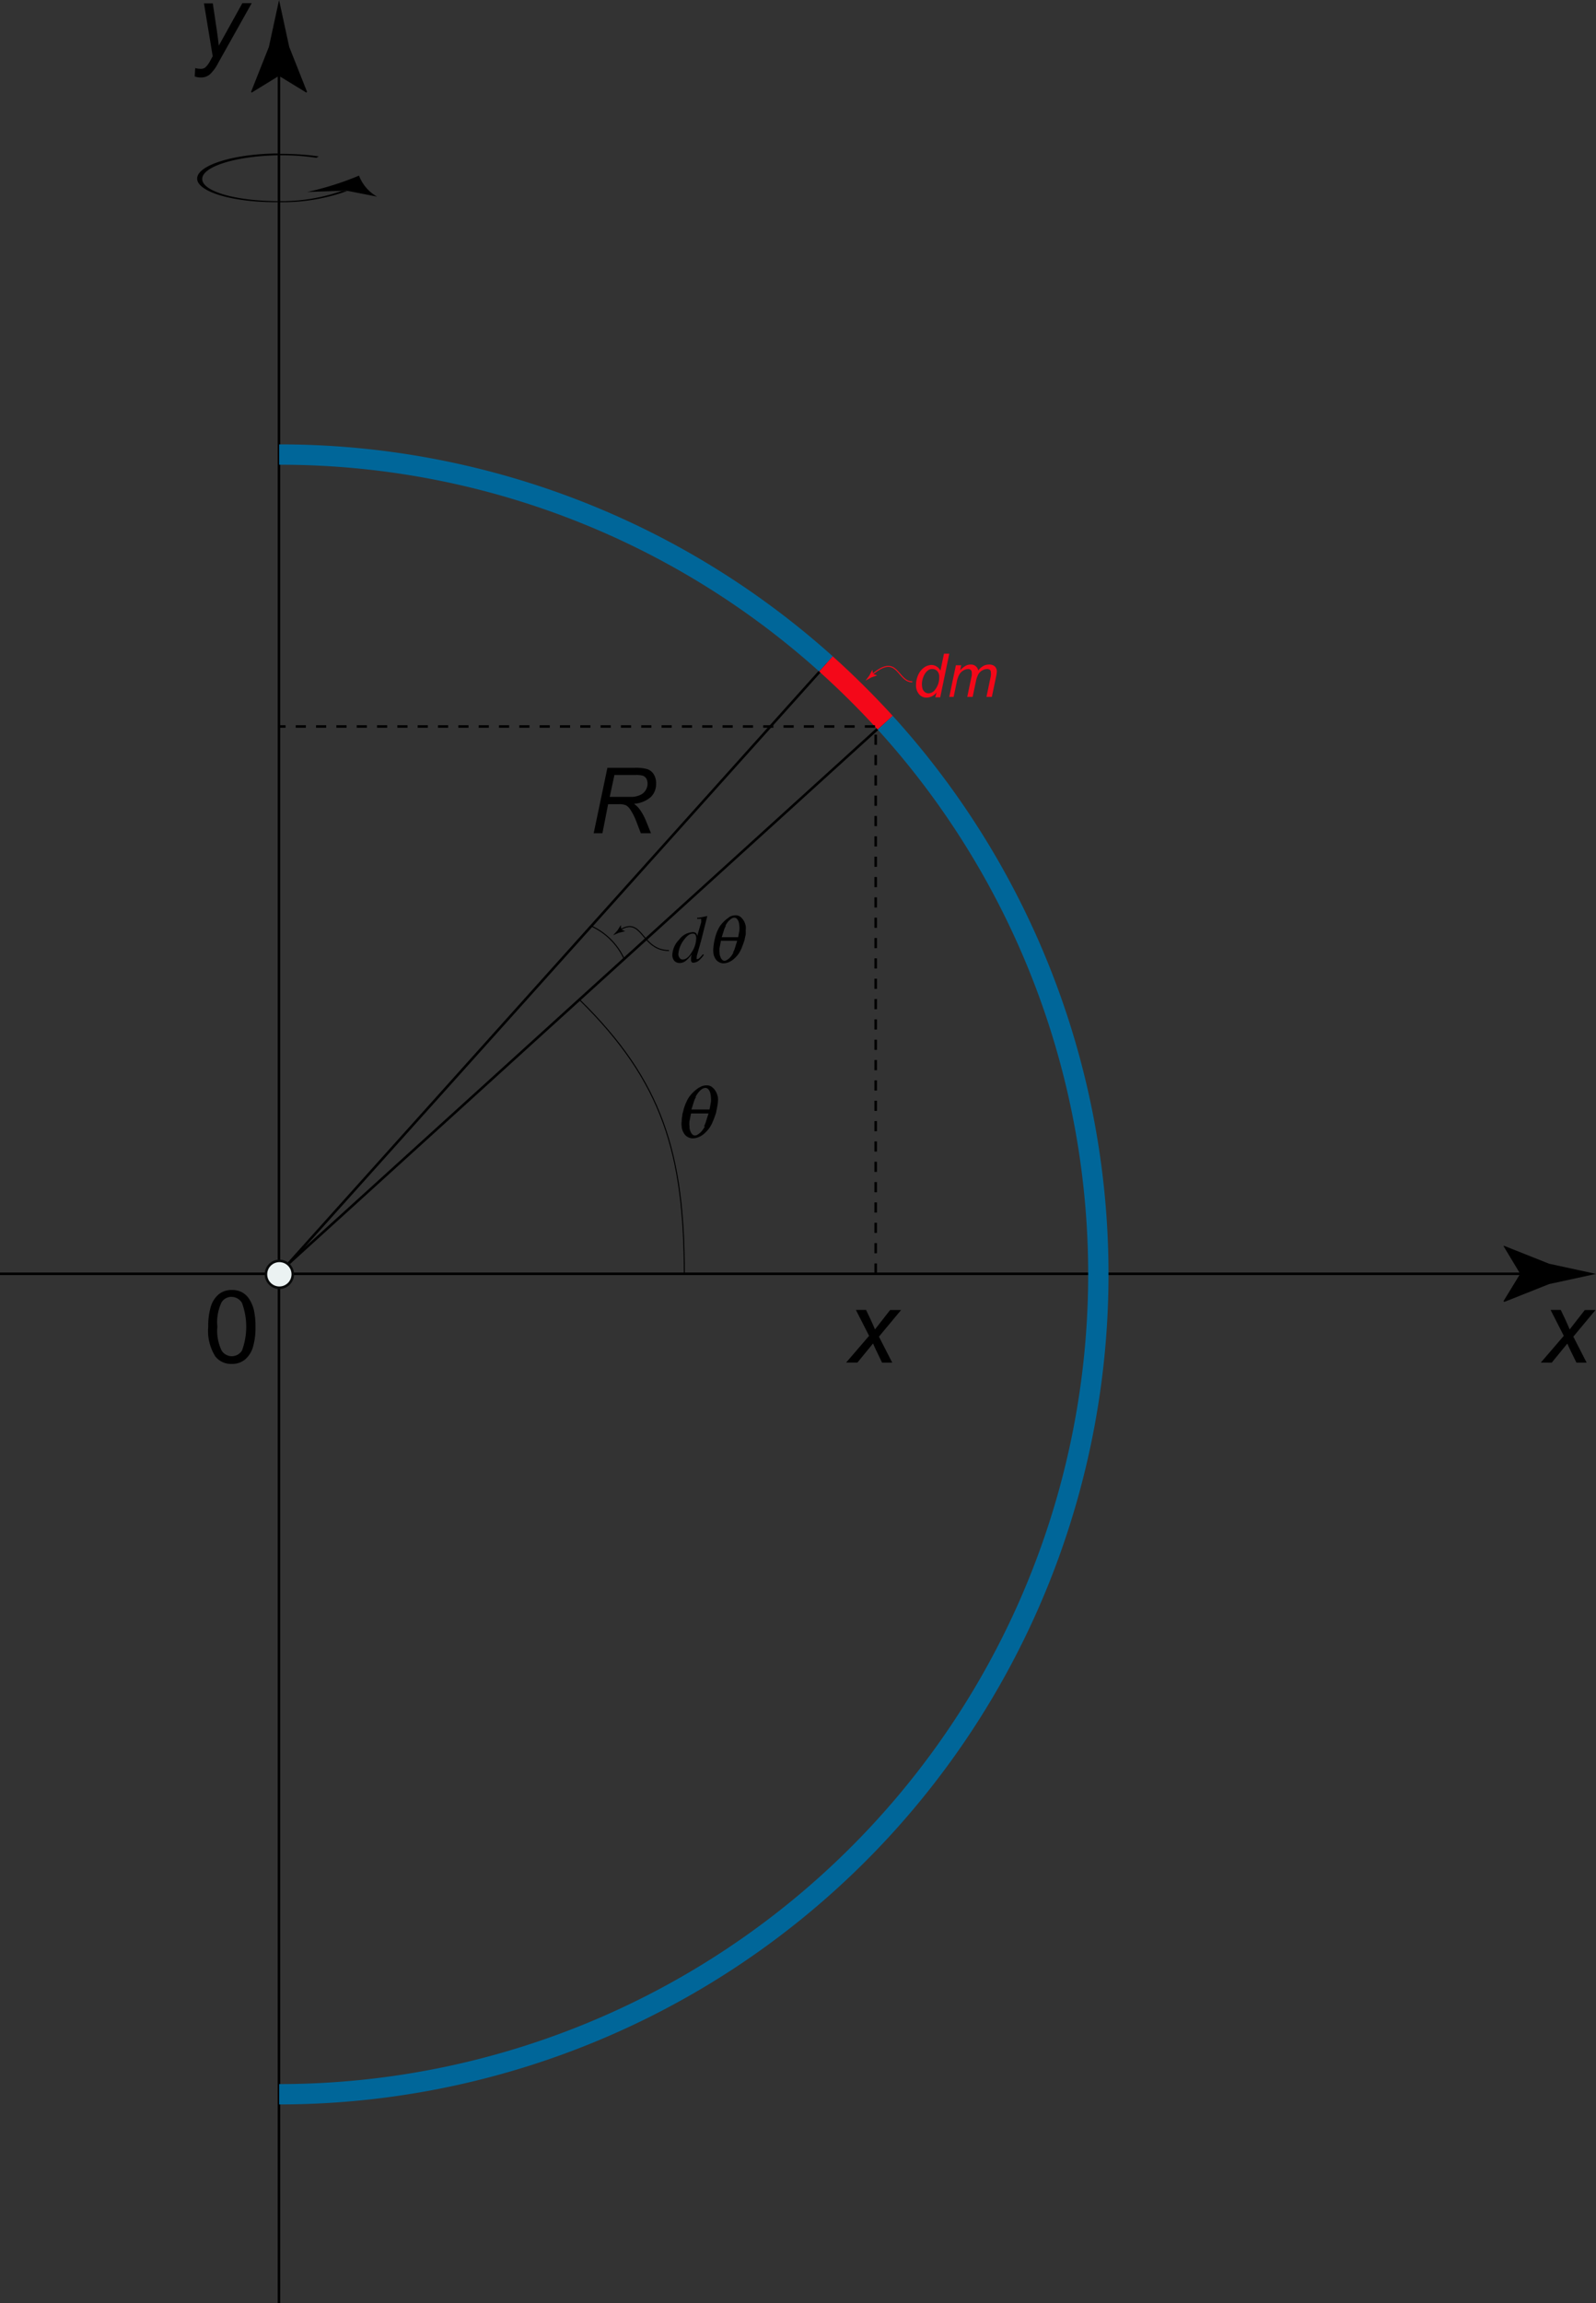 <svg id="_Layer_" data-name="&lt;Layer&gt;" xmlns="http://www.w3.org/2000/svg" xmlns:xlink="http://www.w3.org/1999/xlink" viewBox="0 0 157.05 226.48"><rect x="0" y="0" width="157.05" height="226.48" fill="#333333" stroke="none"/><defs><style>.cls-1,.cls-10,.cls-12,.cls-2,.cls-3,.cls-7,.cls-8,.cls-9{fill:none;}.cls-12,.cls-2,.cls-3,.cls-9{stroke:#000;}.cls-2{stroke-miterlimit:10;}.cls-2,.cls-3,.cls-4,.cls-9{stroke-width:0.25px;}.cls-4{fill:#ebf2f2;stroke:#090a0a;}.cls-5{isolation:isolate;}.cls-6{clip-path:url(#clip-path);}.cls-7{stroke:#069;}.cls-7,.cls-8{stroke-width:2px;}.cls-10,.cls-8{stroke:#f40819;}.cls-9{stroke-dasharray:1 1;}.cls-10,.cls-12{stroke-width:0.1px;}.cls-11{fill:#f40819;}</style><clipPath id="clip-path" transform="translate(0 -3.06)"><polygon id="SVGID" class="cls-1" points="19.35 23.01 19.44 18.21 37.2 18.07 37.11 22.87 19.35 23.01"/></clipPath></defs><line class="cls-2" x1="81.38" y1="65.24" x2="27.55" y2="125.18"/><line class="cls-2" x1="87.09" y1="71.01" x2="27.38" y2="125.18"/><path d="M20.49,133.52a6.7,6.7,0,0,1,.26-2,2.58,2.58,0,0,1,.78-1.19,2,2,0,0,1,1.29-.42,2.08,2.08,0,0,1,1,.23,2,2,0,0,1,.71.67,3.56,3.56,0,0,1,.45,1.06,7.48,7.48,0,0,1,.16,1.69,6.7,6.7,0,0,1-.26,2,2.55,2.55,0,0,1-.77,1.19,2,2,0,0,1-1.31.43,1.94,1.94,0,0,1-1.62-.75A4.71,4.71,0,0,1,20.49,133.52Zm.9,0a4.43,4.43,0,0,0,.42,2.35,1.18,1.18,0,0,0,2,0,6.76,6.76,0,0,0,0-4.69,1.21,1.21,0,0,0-1-.59,1.13,1.13,0,0,0-1,.52A4.52,4.52,0,0,0,21.39,133.52Z" transform="translate(0 -3.06)"/><path d="M19.16,10.58l.05-.83a2,2,0,0,0,.53.08.74.74,0,0,0,.44-.12,2.1,2.1,0,0,0,.47-.61l.28-.51-.86-5.2h.87L21.33,6c.07.51.14,1,.2,1.55l2.32-4.18h.92L21.46,9.27a3.84,3.84,0,0,1-.85,1.14,1.39,1.39,0,0,1-.85.27A1.72,1.72,0,0,1,19.16,10.58Z" transform="translate(0 -3.06)"/><line class="cls-3" x1="27.45" y1="6.11" x2="27.45" y2="226.48"/><path d="M27.45,10.52l2.7,1.65.06-.09L28.46,7.67c-.34-1.54-.67-3.07-1-4.61l-1,4.61-1.75,4.41.05.09Z" transform="translate(0 -3.06)"/><path d="M151.62,137.05l2.26-2.63-1.3-2.55h1l.44.92c.16.35.31.68.44,1l1.49-1.91H157l-2.18,2.62,1.31,2.56h-1l-.52-1.05c-.11-.22-.24-.5-.38-.83l-1.54,1.88Z" transform="translate(0 -3.06)"/><line class="cls-3" x1="150.93" y1="125.26" y2="125.26"/><path d="M149.59,128.32l-1.65,2.7.1.06,4.4-1.75,4.61-1-4.61-1-4.4-1.75-.1,0Z" transform="translate(0 -3.06)"/><circle class="cls-4" cx="27.49" cy="125.31" r="1.32"/><g class="cls-5"><g class="cls-6"><path d="M27.54,18.15c-4.46,0-8.12,1.14-8.14,2.46S23,23,27.45,22.94a18.7,18.7,0,0,0,6.72-1.1l-.16,0h-.39a17.92,17.92,0,0,1-6.17,1c-4.19,0-7.57-.95-7.55-2.19s3.44-2.28,7.64-2.32a22.57,22.57,0,0,1,3.59.25l.24-.14a25.76,25.76,0,0,0-3.83-.25" transform="translate(0 -3.06)"/><path d="M35.33,20.33a30.12,30.12,0,0,1-5.1,1.61l3.39-.12H34l.16,0,2.95.58a4,4,0,0,1-1.79-2.09" transform="translate(0 -3.06)"/></g></g><path class="cls-7" d="M87.1,74.12A80.63,80.63,0,0,1,27.47,209" transform="translate(0 -3.06)"/><path class="cls-8" d="M81.27,68.34q3.06,2.75,5.83,5.78" transform="translate(0 -3.06)"/><path class="cls-7" d="M27.47,47.76a80.35,80.35,0,0,1,53.8,20.58" transform="translate(0 -3.06)"/><line class="cls-9" x1="86.1" y1="71.44" x2="27.38" y2="71.44"/><path class="cls-10" d="M89.77,70.11c-1.51,0-1.4-2.92-4-.67" transform="translate(0 -3.06)"/><path class="cls-11" d="M85.91,69.34l.41.13h0l-.59.21-.56.31.38-.51.29-.56h0Z" transform="translate(0 -3.06)"/><path class="cls-11" d="M92.17,71.14a1.27,1.27,0,0,1-1,.52.93.93,0,0,1-.73-.33,1.33,1.33,0,0,1-.3-.94,2.37,2.37,0,0,1,.23-1,1.76,1.76,0,0,1,.59-.71,1.29,1.29,0,0,1,.7-.23,1,1,0,0,1,.88.56l.35-1.67h.52l-.89,4.29h-.49Zm-1.45-.85a1.78,1.78,0,0,0,.06.51.77.77,0,0,0,.22.31.62.62,0,0,0,.38.13.84.84,0,0,0,.65-.38,1.93,1.93,0,0,0,.39-1.23.81.81,0,0,0-.19-.58.66.66,0,0,0-.49-.2.69.69,0,0,0-.35.08,1.16,1.16,0,0,0-.31.29,1.8,1.8,0,0,0-.26.52A1.74,1.74,0,0,0,90.72,70.29Z" transform="translate(0 -3.06)"/><path class="cls-11" d="M93.41,71.59l.65-3.11h.53l-.11.51a2,2,0,0,1,.53-.45,1,1,0,0,1,.51-.13.71.71,0,0,1,.74.58,1.71,1.71,0,0,1,.5-.44,1.15,1.15,0,0,1,.55-.14.82.82,0,0,1,.58.18.7.7,0,0,1,.2.52,3.4,3.4,0,0,1-.07.48l-.42,2h-.53l.43-2.06a1.5,1.5,0,0,0,0-.36.32.32,0,0,0-.09-.24.46.46,0,0,0-.27-.08.94.94,0,0,0-.49.14,1,1,0,0,0-.38.38,2.5,2.5,0,0,0-.24.71l-.32,1.51h-.53l.44-2.1a1.8,1.8,0,0,0,0-.3.3.3,0,0,0-.1-.25.32.32,0,0,0-.24-.09.93.93,0,0,0-.48.14,1.1,1.1,0,0,0-.4.4,2.28,2.28,0,0,0-.25.73l-.31,1.47Z" transform="translate(0 -3.06)"/><path class="cls-12" d="M57.07,101.41c8.13,8,10.27,15.07,10.27,27" transform="translate(0 -3.06)"/><path class="cls-12" d="M61.4,97.32a6.58,6.58,0,0,0-3.22-3.2" transform="translate(0 -3.06)"/><path class="cls-12" d="M65.83,96.53c-2.77,0-2.58-3.44-4.86-2" transform="translate(0 -3.06)"/><path d="M61.13,94.46l.39.17h0l-.61.15-.58.25.42-.46.34-.54h0Z" transform="translate(0 -3.06)"/><path d="M68.51,94.84a.67.67,0,0,1,.1.25L69,93.75a.44.44,0,0,0,0-.1s0-.05,0-.07,0-.14,0-.16a.2.2,0,0,0-.14,0H68.6v-.11c.25,0,.59-.09,1-.17l0,0v0L69,95.53l-.44,1.55s0,.07,0,.1a.22.22,0,0,0,0,.08.12.12,0,0,0,0,.11.11.11,0,0,0,.07,0c.07,0,.16-.06.27-.17l.28-.31.08.07-.05.07a2,2,0,0,1-.31.36.93.93,0,0,1-.61.33.29.29,0,0,1-.16,0,.29.29,0,0,1-.13-.28s0-.11,0-.21a2.33,2.33,0,0,1,.06-.33,2.8,2.8,0,0,1-.55.62,1,1,0,0,1-.64.24.74.74,0,0,1-.5-.2.86.86,0,0,1-.21-.63,2.26,2.26,0,0,1,.66-1.46,1.79,1.79,0,0,1,1.27-.74A.48.48,0,0,1,68.51,94.84Zm-1.63,2.42a.34.34,0,0,0,.31.15q.47,0,.9-.75a2.61,2.61,0,0,0,.42-1.33.81.81,0,0,0-.07-.33.28.28,0,0,0-.27-.13c-.33,0-.65.27-1,.8a2.56,2.56,0,0,0-.42,1.25A.64.64,0,0,0,66.88,97.26Z" transform="translate(0 -3.06)"/><path d="M71.73,93.26a1.14,1.14,0,0,1,.64-.19.73.73,0,0,1,.54.19,1.46,1.46,0,0,1,.32.42,1.76,1.76,0,0,1,.15.44,1.6,1.6,0,0,1,0,.43,4.07,4.07,0,0,1,0,.41l-.09.38c0,.14-.08.3-.13.47l-.18.48a3.84,3.84,0,0,1-.28.53,2.48,2.48,0,0,1-.42.48,1.84,1.84,0,0,1-.55.37,1.42,1.42,0,0,1-.52.12.9.9,0,0,1-.46-.12.87.87,0,0,1-.38-.38,1.26,1.26,0,0,1-.17-.53,2.18,2.18,0,0,1,0-.51,4.49,4.49,0,0,1,.06-.48,4.4,4.4,0,0,1,.1-.47,2.89,2.89,0,0,1,.1-.35,3.3,3.3,0,0,1,.16-.4,4,4,0,0,1,.23-.43,3.41,3.41,0,0,1,.37-.43,2.84,2.84,0,0,1,.54-.43Zm.4,3.47a2.21,2.21,0,0,0,.2-.47l.21-.69h-1.6l-.13.69a1.61,1.61,0,0,0,0,.47,1,1,0,0,0,.1.47.57.57,0,0,0,.17.25.29.29,0,0,0,.21.09.45.45,0,0,0,.25-.09,1.16,1.16,0,0,0,.3-.24,2.16,2.16,0,0,0,.33-.48Zm-.7-2.63a1.86,1.86,0,0,0-.21.49l-.2.63h1.62l.11-.63a1.8,1.8,0,0,0,0-.49,1.63,1.63,0,0,0-.07-.41.92.92,0,0,0-.16-.27.34.34,0,0,0-.26-.12.56.56,0,0,0-.32.12,1.94,1.94,0,0,0-.29.26,2.55,2.55,0,0,0-.27.42Z" transform="translate(0 -3.06)"/><path d="M68.82,110a1.27,1.27,0,0,1,.7-.21.83.83,0,0,1,.6.21,1.51,1.51,0,0,1,.36.47,2.08,2.08,0,0,1,.16.48,2,2,0,0,1,0,.48,2.46,2.46,0,0,1-.06.44,3.41,3.41,0,0,1-.09.43c0,.15-.08.33-.14.51s-.13.36-.21.54a3.55,3.55,0,0,1-.3.58,3.38,3.38,0,0,1-.46.53,2,2,0,0,1-.61.41,1.53,1.53,0,0,1-.58.13,1,1,0,0,1-.51-.13,1,1,0,0,1-.41-.42,1.4,1.4,0,0,1-.19-.59,2,2,0,0,1,0-.55q0-.26.06-.54c0-.17.07-.34.11-.52s.06-.22.11-.38a3.42,3.42,0,0,1,.18-.44,2.59,2.59,0,0,1,.26-.48,3.24,3.24,0,0,1,.4-.47,3.51,3.51,0,0,1,.6-.48Zm.45,3.83a2.54,2.54,0,0,0,.21-.52l.24-.76H68l-.15.76a2,2,0,0,0,0,.52,1.08,1.08,0,0,0,.11.52.74.74,0,0,0,.19.28.35.35,0,0,0,.23.09.48.48,0,0,0,.27-.09,1.74,1.74,0,0,0,.34-.27,2.75,2.75,0,0,0,.37-.53Zm-.78-2.9a2.13,2.13,0,0,0-.23.53l-.22.7h1.78l.13-.7a2.12,2.12,0,0,0,0-.53,1.73,1.73,0,0,0-.08-.45.74.74,0,0,0-.17-.3.38.38,0,0,0-.29-.14.72.72,0,0,0-.36.13,1.78,1.78,0,0,0-.31.3,2.62,2.62,0,0,0-.3.46Z" transform="translate(0 -3.06)"/><path d="M58.42,85l1.35-6.44h2.7a4.13,4.13,0,0,1,1.21.13,1.18,1.18,0,0,1,.65.51,1.65,1.65,0,0,1,.23.93,1.77,1.77,0,0,1-.51,1.3,2.78,2.78,0,0,1-1.66.67,2.9,2.9,0,0,1,.53.51,5.48,5.48,0,0,1,.65,1.18L64.06,85h-1l-.46-1.2a5.84,5.84,0,0,0-.57-1.12,1.23,1.23,0,0,0-.45-.44,1.92,1.92,0,0,0-.74-.1h-1L59.28,85ZM60,81.42h1.19c.55,0,.91,0,1.08,0a2.17,2.17,0,0,0,.8-.22,1.18,1.18,0,0,0,.48-.46,1.17,1.17,0,0,0,.17-.63,1,1,0,0,0-.12-.49.71.71,0,0,0-.34-.28,2.32,2.32,0,0,0-.7-.07h-2.1Z" transform="translate(0 -3.06)"/><line class="cls-9" x1="86.17" y1="125.24" x2="86.17" y2="71.53"/><path d="M83.26,137.05l2.26-2.63-1.3-2.55h1l.44.92c.16.35.31.68.44,1l1.49-1.91h1.08l-2.18,2.62,1.31,2.56h-1L86.29,136c-.11-.22-.24-.5-.38-.83l-1.54,1.88Z" transform="translate(0 -3.06)"/></svg>
